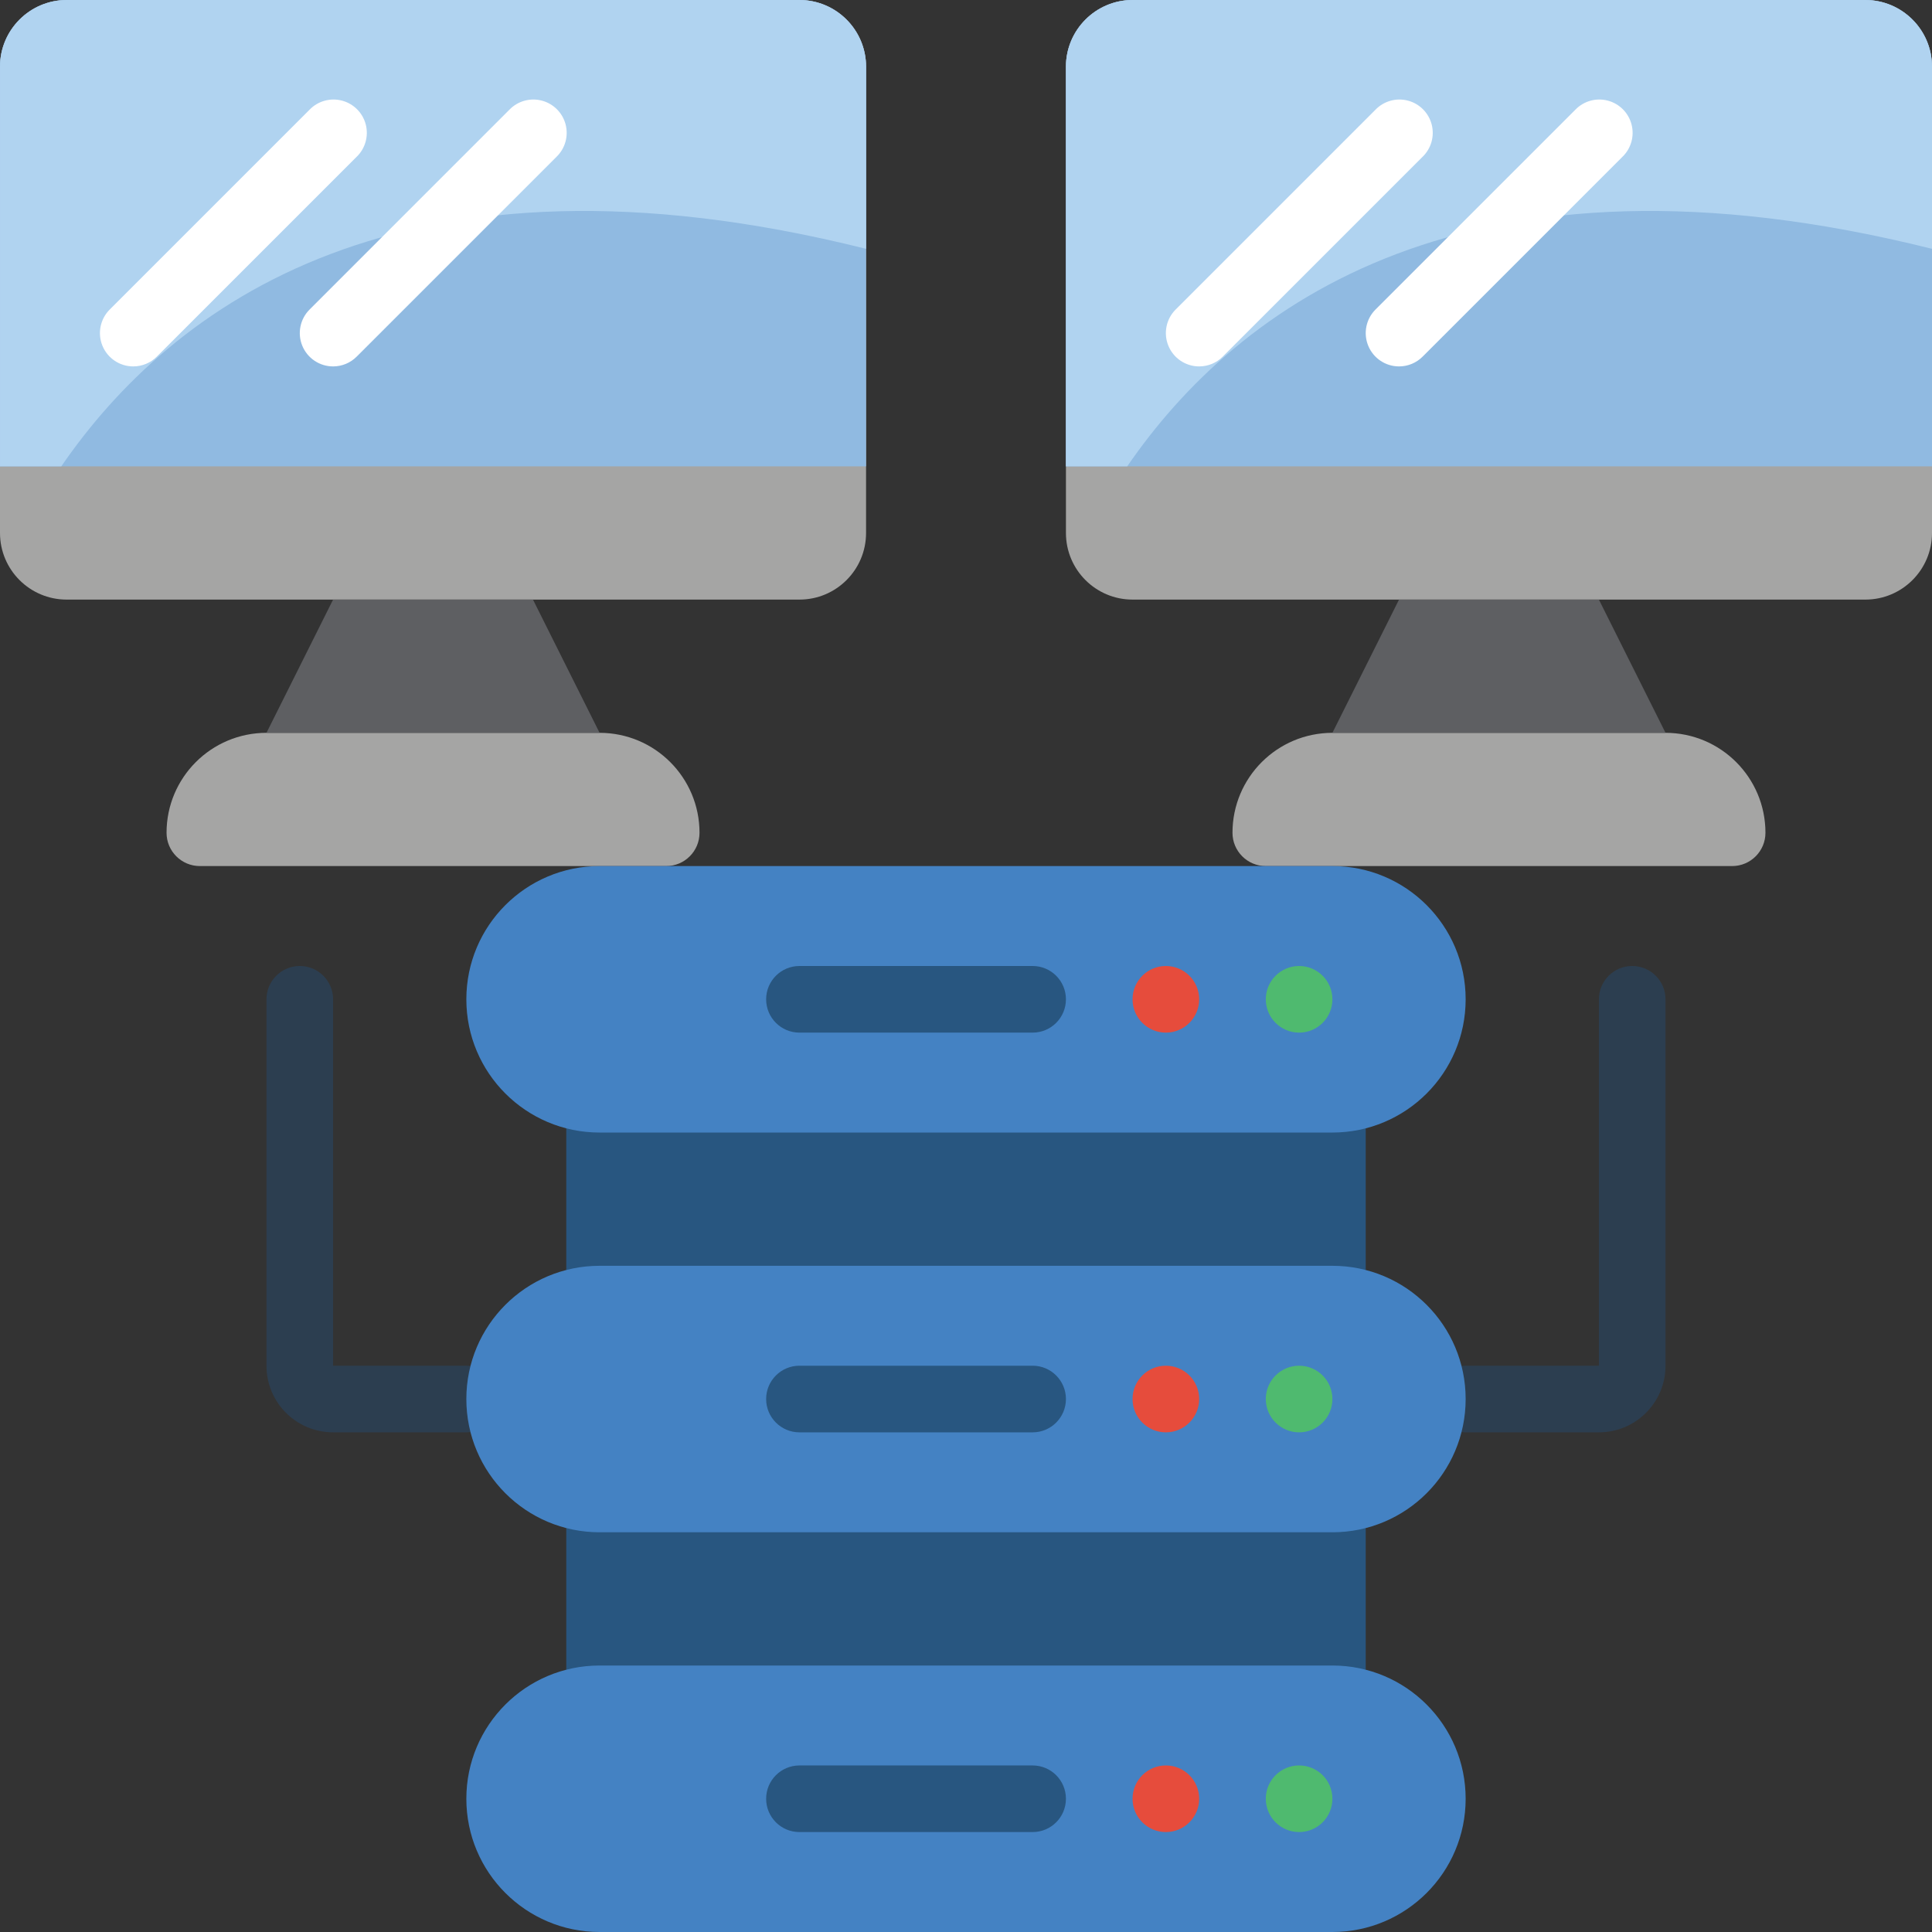 <svg height="512pt" viewBox="0 0 512 512" width="512pt" xmlns="http://www.w3.org/2000/svg"><rect x="0" y="0" width="512" height="512" fill="#333333" stroke="none"/><path d="m300.137 0h194.207c9.75 0 17.656 7.906 17.656 17.656v123.586c0 9.75-7.906 17.656-17.656 17.656h-194.207c-9.75 0-17.652-7.906-17.652-17.656v-123.586c0-9.75 7.902-17.656 17.652-17.656zm0 0" fill="#a5a5a4"/><path d="m459.035 229.516h-123.586c-4.875 0-8.828-3.949-8.828-8.824 0-14.629 11.855-26.484 26.48-26.484h88.277c14.625 0 26.484 11.855 26.484 26.484 0 4.875-3.953 8.824-8.828 8.824zm0 0" fill="#a5a5a4"/><path d="m423.723 158.898h-52.965l-17.656 35.309h88.277zm0 0" fill="#5e5f62"/><path d="m512 17.656v105.93h-229.516v-105.93c.027-9.738 7.914-17.629 17.652-17.656h194.207c9.738.027 17.629 7.918 17.656 17.656zm0 0" fill="#90bae1"/><path d="m17.656 0h194.207c9.75 0 17.652 7.906 17.652 17.656v123.586c0 9.75-7.902 17.656-17.652 17.656h-194.207c-9.75 0-17.656-7.906-17.656-17.656v-123.586c0-9.75 7.906-17.656 17.656-17.656zm0 0" fill="#a5a5a4"/><path d="m176.551 229.516h-123.586c-4.875 0-8.828-3.949-8.828-8.824 0-14.629 11.859-26.484 26.484-26.484h88.277c14.625 0 26.48 11.855 26.48 26.484 0 4.875-3.953 8.824-8.828 8.824zm0 0" fill="#a5a5a4"/><path d="m141.242 158.898h-52.965l-17.656 35.309h88.277zm0 0" fill="#5e5f62"/><path d="m229.516 17.656v105.93h-229.516v-105.93c.027-9.738 7.918-17.629 17.656-17.656h194.207c9.738.027 17.625 7.918 17.652 17.656zm0 0" fill="#90bae1"/><path d="m229.516 17.656v48.285c-123.23-30.809-184.141 15.273-213.273 57.645h-16.242v-105.93c.027-9.738 7.918-17.629 17.656-17.656h194.207c9.738.027 17.625 7.918 17.652 17.656zm0 0" fill="#b0d3f0"/><path d="m512 17.656v48.285c-123.234-30.809-184.145 15.273-213.273 57.645h-16.242v-105.93c.027-9.738 7.914-17.629 17.652-17.656h194.207c9.738.027 17.629 7.918 17.656 17.656zm0 0" fill="#b0d3f0"/><path d="m123.586 379.586h-35.309c-9.754 0-17.656-7.902-17.656-17.656v-97.102c0-4.875 3.953-8.828 8.828-8.828s8.828 3.953 8.828 8.828v97.102h35.309c4.875 0 8.828 3.953 8.828 8.828s-3.953 8.828-8.828 8.828zm0 0" fill="#2c3e50"/><path d="m423.723 379.586h-35.309c-4.875 0-8.828-3.953-8.828-8.828s3.953-8.828 8.828-8.828h35.309v-97.102c0-4.875 3.953-8.828 8.828-8.828s8.828 3.953 8.828 8.828v97.102c0 9.754-7.902 17.656-17.656 17.656zm0 0" fill="#2c3e50"/><path d="m150.07 298.992h211.859v37.605h-211.859zm0 0" fill="#285680"/><path d="m150.07 404.922h211.859v37.605h-211.859zm0 0" fill="#285680"/><path d="m158.898 229.516h194.203c19.504 0 35.312 15.812 35.312 35.312s-15.809 35.309-35.312 35.309h-194.203c-19.504 0-35.312-15.809-35.312-35.309s15.809-35.312 35.312-35.312zm0 0" fill="#4482c3"/><path d="m158.898 441.379h194.203c19.504 0 35.312 15.809 35.312 35.312 0 19.5-15.809 35.309-35.312 35.309h-194.203c-19.504 0-35.312-15.809-35.312-35.309 0-19.504 15.809-35.312 35.312-35.312zm0 0" fill="#4482c3"/><path d="m158.898 335.449h194.203c19.504 0 35.312 15.809 35.312 35.309 0 19.504-15.809 35.312-35.312 35.312h-194.203c-19.504 0-35.312-15.809-35.312-35.312 0-19.5 15.809-35.309 35.312-35.309zm0 0" fill="#4482c3"/><path d="m353.102 264.828c0 4.875-3.949 8.828-8.824 8.828s-8.828-3.953-8.828-8.828 3.953-8.828 8.828-8.828 8.824 3.953 8.824 8.828zm0 0" fill="#4fba6f"/><path d="m317.793 264.828c0 4.875-3.953 8.828-8.828 8.828s-8.828-3.953-8.828-8.828 3.953-8.828 8.828-8.828 8.828 3.953 8.828 8.828zm0 0" fill="#e64c3c"/><path d="m273.656 273.656h-61.793c-4.875 0-8.828-3.953-8.828-8.828s3.953-8.828 8.828-8.828h61.793c4.875 0 8.828 3.953 8.828 8.828s-3.953 8.828-8.828 8.828zm0 0" fill="#285680"/><path d="m353.102 370.758c0 4.875-3.949 8.828-8.824 8.828s-8.828-3.953-8.828-8.828 3.953-8.828 8.828-8.828 8.824 3.953 8.824 8.828zm0 0" fill="#4fba6f"/><path d="m317.793 370.758c0 4.875-3.953 8.828-8.828 8.828s-8.828-3.953-8.828-8.828 3.953-8.828 8.828-8.828 8.828 3.953 8.828 8.828zm0 0" fill="#e64c3c"/><path d="m273.656 379.586h-61.793c-4.875 0-8.828-3.953-8.828-8.828s3.953-8.828 8.828-8.828h61.793c4.875 0 8.828 3.953 8.828 8.828s-3.953 8.828-8.828 8.828zm0 0" fill="#285680"/><path d="m353.102 476.691c0 4.875-3.949 8.824-8.824 8.824s-8.828-3.949-8.828-8.824c0-4.879 3.953-8.828 8.828-8.828s8.824 3.949 8.824 8.828zm0 0" fill="#4fba6f"/><path d="m317.793 476.691c0 4.875-3.953 8.824-8.828 8.824s-8.828-3.949-8.828-8.824c0-4.879 3.953-8.828 8.828-8.828s8.828 3.949 8.828 8.828zm0 0" fill="#e64c3c"/><path d="m273.656 485.516h-61.793c-4.875 0-8.828-3.949-8.828-8.824 0-4.879 3.953-8.828 8.828-8.828h61.793c4.875 0 8.828 3.949 8.828 8.828 0 4.875-3.953 8.824-8.828 8.824zm0 0" fill="#285680"/><g fill="#fff"><path d="m35.309 97.102c-3.566 0-6.785-2.148-8.152-5.449-1.367-3.297-.609-7.094 1.914-9.617l52.965-52.965c2.215-2.297 5.5-3.215 8.586-2.41 3.086.809 5.496 3.219 6.305 6.305.805 3.09-.113 6.371-2.41 8.586l-52.965 52.965c-1.656 1.656-3.898 2.586-6.242 2.586zm0 0"/><path d="m88.277 97.102c-3.57 0-6.789-2.148-8.156-5.449-1.363-3.297-.609-7.094 1.914-9.617l52.965-52.965c2.215-2.297 5.5-3.215 8.586-2.41 3.086.809 5.496 3.219 6.305 6.305.809 3.09-.113 6.371-2.406 8.586l-52.969 52.965c-1.652 1.656-3.898 2.586-6.238 2.586zm0 0"/><path d="m317.793 97.102c-3.57 0-6.789-2.148-8.152-5.449-1.367-3.297-.613-7.094 1.91-9.617l52.965-52.965c2.219-2.297 5.5-3.215 8.586-2.41 3.086.809 5.496 3.219 6.305 6.305.809 3.09-.113 6.371-2.406 8.586l-52.965 52.965c-1.656 1.656-3.902 2.586-6.242 2.586zm0 0"/><path d="m370.758 97.102c-3.57 0-6.785-2.148-8.152-5.449-1.367-3.297-.613-7.094 1.91-9.617l52.969-52.965c2.215-2.297 5.496-3.215 8.582-2.41 3.09.809 5.5 3.219 6.305 6.305.809 3.09-.109 6.371-2.406 8.586l-52.965 52.965c-1.656 1.656-3.898 2.586-6.242 2.586zm0 0"/></g></svg>